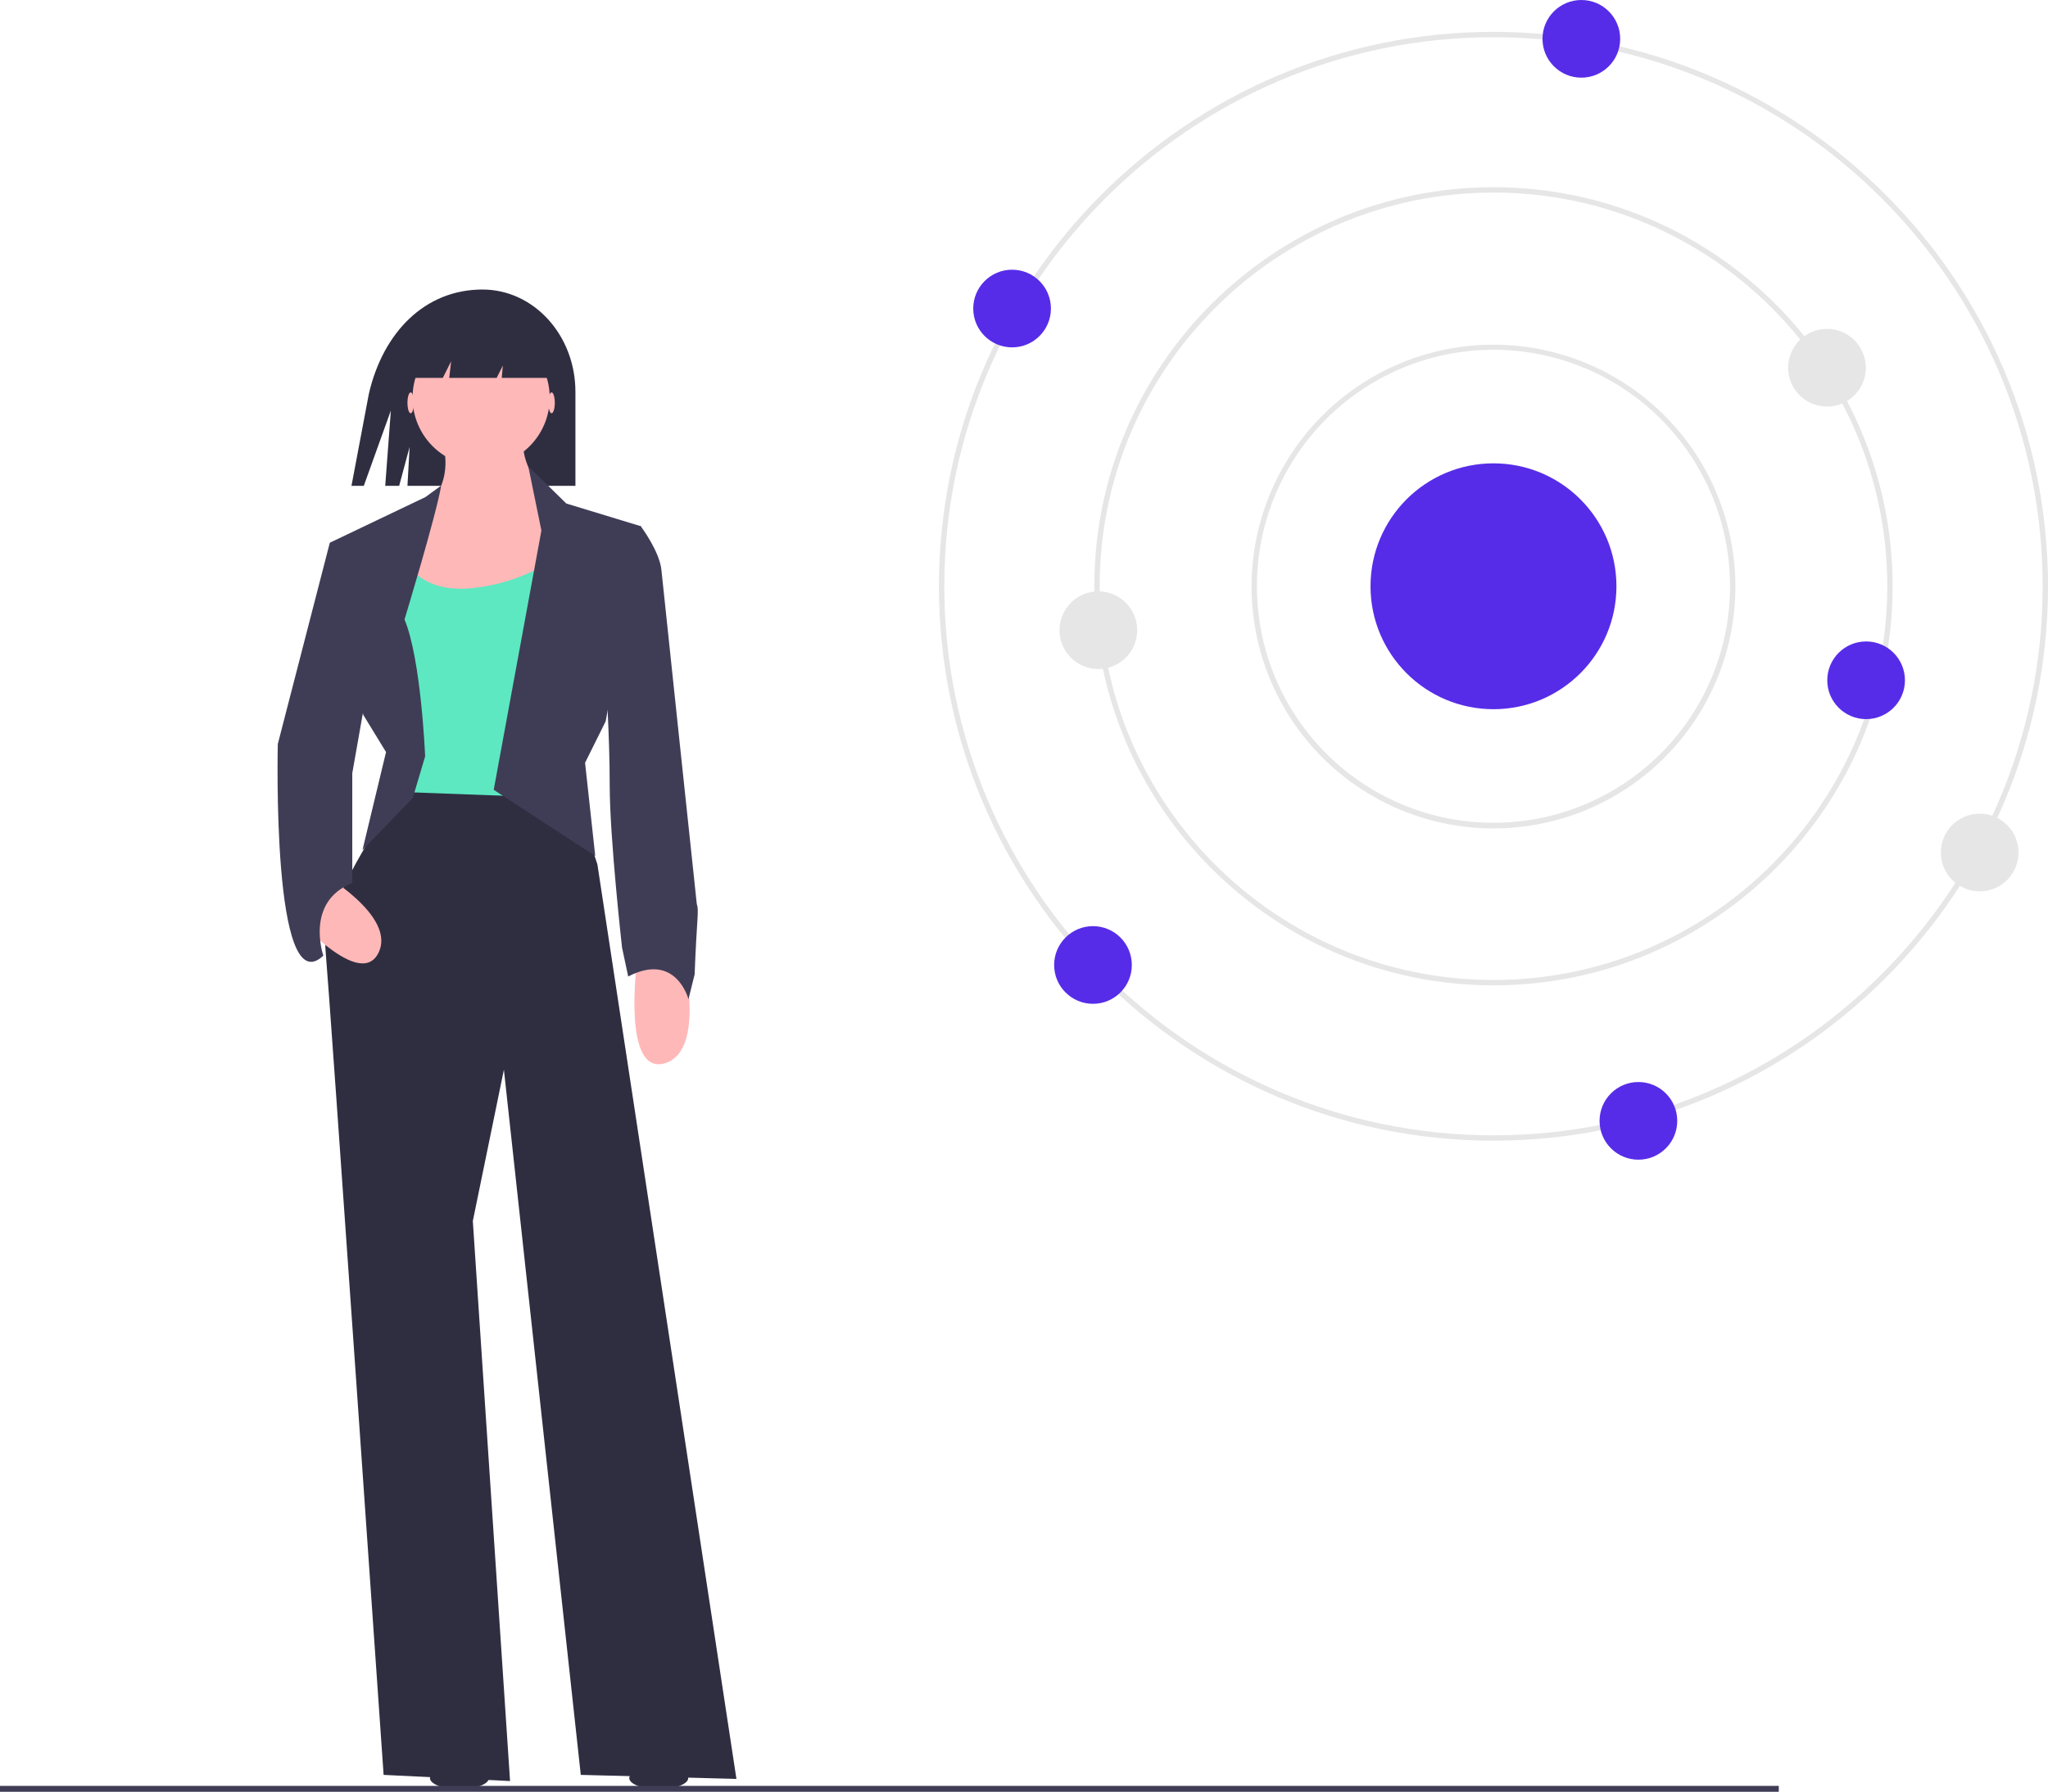 <?xml version="1.0" encoding="utf-8"?>
<svg xmlns="http://www.w3.org/2000/svg" width="764.5" height="669" viewBox="0 0 764.5 669">
  <g id="data_segment" transform="translate(-8.199)">
    <path id="Tracé_12947" data-name="Tracé 12947" d="M188.3,108.1h0c-21.5,0-37.1,16-42.4,38.9l-6.5,34.4H144l10.1-28.1L152,181.4h5.2l3.9-14.5-.8,14.5H223V146.3c0-21.1-15.5-38.2-34.7-38.2Z" fill="#2f2e41"/>
    <path id="Tracé_12948" data-name="Tracé 12948" d="M159.9,292.5s-31.8,44.1-30.2,62,21.7,308.2,21.7,308.2l47.2,2.3L184.7,455.9l11.6-56.5L225,662.7l58.1,1.5L231.2,322.7l-10.1-30.2Z" fill="#2f2e41"/>
    <path id="Tracé_12949" data-name="Tracé 12949" d="M170.8,157.8s10.1,18.6-3.1,31-19.4,45.7-19.4,45.7l74.3-5.4-6.2-41.8s-16.3-10.1-12.4-27.9Z" fill="#ffb8b8"/>
    <path id="Tracé_12950" data-name="Tracé 12950" d="M158.4,207.3s4.6,13.9,24.8,12.4a68.893,68.893,0,0,0,34.1-12.4v90.6l-62-2.3v-55Z" fill="#5de8c1"/>
    <path id="Tracé_12951" data-name="Tracé 12951" d="M162.3,297.9l4.6-15.5s-1.5-36.4-7.7-51.1c0,0,11.8-38.8,13.7-50l-5.9,4.3-35.6,17,12.4,64.3,8.5,13.9-8.8,36.6Z" fill="#3f3d56"/>
    <path id="Tracé_12952" data-name="Tracé 12952" d="M192.5,294.9l17.8-96.8-4.9-24L219.6,188l27.9,8.5-13.2,72.8-7.7,15.5,3.8,34.8Z" fill="#3f3d56"/>
    <path id="Tracé_12953" data-name="Tracé 12953" d="M263.7,359.9s7.7,33.3-7.7,37.2-10.1-37.2-10.1-37.2Z" fill="#ffb8b8"/>
    <path id="Tracé_12954" data-name="Tracé 12954" d="M127.1,325.3s29.8,16.7,22.2,30.8-34.2-17.6-34.2-17.6Z" fill="#ffb8b8"/>
    <path id="Tracé_12955" data-name="Tracé 12955" d="M235.8,198l11.6-1.5s7,9.3,7.7,16.3,13.2,124.7,13.2,124.7c.9,2.6,0,5.1-.8,26.3l-2.3,9.3s-4.6-17.8-22.5-8.5l-2.3-10.8s-4.6-41-4.6-60.4-1.5-40.3-1.5-40.3Z" fill="#3f3d56"/>
    <ellipse id="Ellipse_1751" data-name="Ellipse 1751" cx="11" cy="4.1" rx="11" ry="4.1" transform="translate(168.7 659.8)" fill="#2f2e41"/>
    <ellipse id="Ellipse_1752" data-name="Ellipse 1752" cx="11" cy="4.1" rx="11" ry="4.1" transform="translate(243.1 659.8)" fill="#2f2e41"/>
    <path id="Tracé_12956" data-name="Tracé 12956" d="M139.8,201.9l-8.5.8-19.4,75.1s-2.4,97.5,17,79c0,0-7-20.1,10.8-27.1v-41L146,253Z" fill="#3f3d56"/>
    <ellipse id="Ellipse_1753" data-name="Ellipse 1753" cx="1.2" cy="3.9" rx="1.2" ry="3.9" transform="translate(212.9 146.5)" fill="#ffb8b8"/>
    <ellipse id="Ellipse_1754" data-name="Ellipse 1754" cx="1.2" cy="3.9" rx="1.2" ry="3.9" transform="translate(160.3 146.5)" fill="#ffb8b8"/>
    <circle id="Ellipse_1755" data-name="Ellipse 1755" cx="25.6" cy="25.6" r="25.6" transform="translate(162.2 122.9)" fill="#ffb8b8"/>
    <path id="Tracé_12957" data-name="Tracé 12957" d="M176.6,134.9l-.7,6.2h17.7l2.3-4.6-.4,4.6h21.4l-14.8-23.2-32.5.8-7.7,22.4h11.6Z" fill="#2f2e41"/>
    <path id="Tracé_12958" data-name="Tracé 12958" d="M565.7,425.9c-114.1,0-207-92.9-207-207s92.9-207,207-207,207,92.9,207,207S679.9,425.9,565.7,425.9Zm0-412c-113,0-205,92-205,205s92,205,205,205,205-92,205-205-91.9-205-205-205Z" fill="#e6e6e6"/>
    <path id="Tracé_12959" data-name="Tracé 12959" d="M565.7,367.9c-82.2,0-149-66.8-149-149s66.8-149,149-149,149,66.8,149,149S647.9,367.9,565.7,367.9Zm0-296c-81.1,0-147,65.9-147,147s65.9,147,147,147,147-65.9,147-147-65.9-147-147-147Z" fill="#e6e6e6"/>
    <path id="Tracé_12960" data-name="Tracé 12960" d="M565.7,309.3A90.3,90.3,0,1,1,656,219,90.263,90.263,0,0,1,565.7,309.3Zm0-178.7A88.3,88.3,0,1,0,654,218.9h0a88.257,88.257,0,0,0-88.3-88.3Z" fill="#e6e6e6"/>
    <circle id="Ellipse_1756" data-name="Ellipse 1756" cx="45.9" cy="45.9" r="45.9" transform="translate(519.8 173)" fill="#572ce8"/>
    <circle id="Ellipse_1757" data-name="Ellipse 1757" cx="14.5" cy="14.5" r="14.5" transform="translate(584)" fill="#572ce8"/>
    <circle id="Ellipse_1758" data-name="Ellipse 1758" cx="14.5" cy="14.5" r="14.5" transform="translate(401.7 345.8)" fill="#572ce8"/>
    <circle id="Ellipse_1759" data-name="Ellipse 1759" cx="14.5" cy="14.5" r="14.5" transform="translate(403.7 220.8)" fill="#e6e6e6"/>
    <circle id="Ellipse_1760" data-name="Ellipse 1760" cx="14.5" cy="14.5" r="14.5" transform="translate(675.7 122.8)" fill="#e6e6e6"/>
    <circle id="Ellipse_1761" data-name="Ellipse 1761" cx="14.5" cy="14.5" r="14.5" transform="translate(732.7 303.8)" fill="#e6e6e6"/>
    <circle id="Ellipse_1762" data-name="Ellipse 1762" cx="14.5" cy="14.5" r="14.5" transform="translate(690.3 239.5)" fill="#572ce8"/>
    <circle id="Ellipse_1763" data-name="Ellipse 1763" cx="14.5" cy="14.5" r="14.5" transform="translate(371.5 100.7)" fill="#572ce8"/>
    <circle id="Ellipse_1764" data-name="Ellipse 1764" cx="14.5" cy="14.5" r="14.5" transform="translate(605.3 404)" fill="#572ce8"/>
    <rect id="Rectangle_2922" data-name="Rectangle 2922" width="664" height="2.2" transform="translate(8.2 666.8)" fill="#3f3d56"/>
  </g>
</svg>
